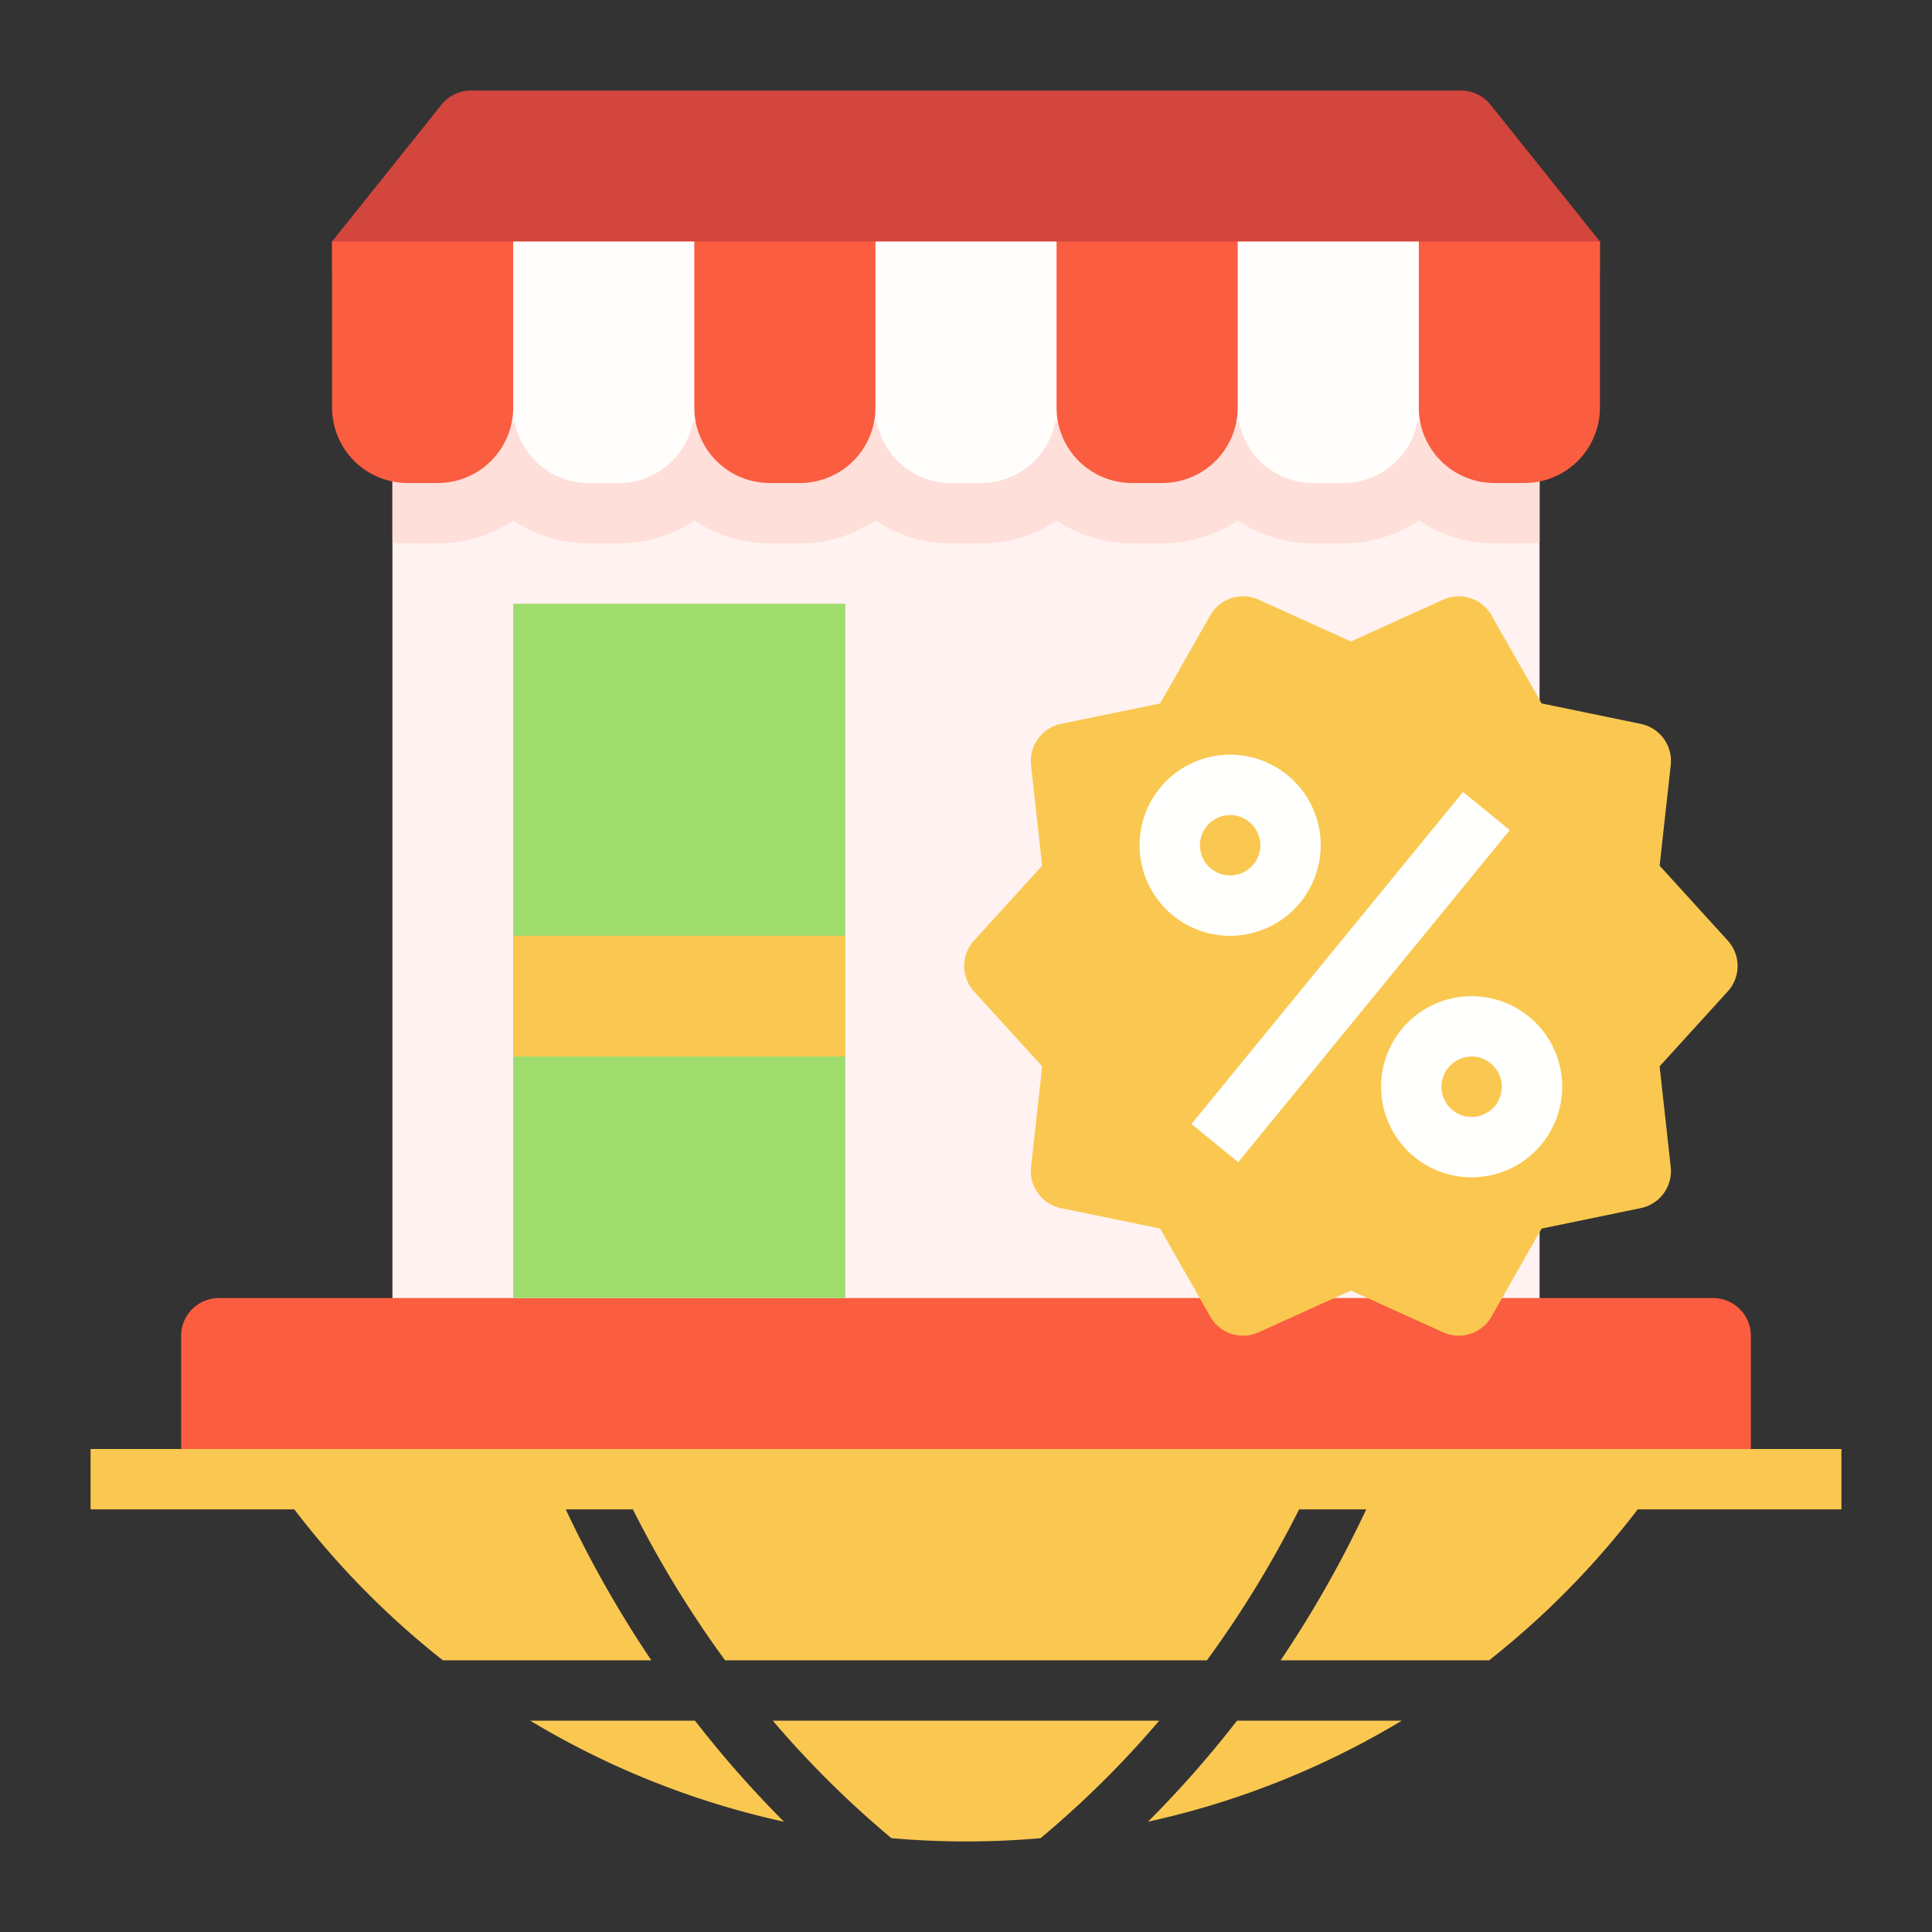 <svg height="512" viewBox="0 0 512 512" width="512" xmlns="http://www.w3.org/2000/svg"><rect x="0" y="0" width="512" height="512" fill="#333333" stroke="none"/><g id="Flat"><g><path d="m104 96h304v264h-304z" fill="#fff2f0"/><path d="m104 143.779a36.2 36.2 0 0 0 4 .221h8a35.8 35.8 0 0 0 20-6.08 35.8 35.8 0 0 0 20 6.08h8a35.8 35.8 0 0 0 20-6.08 35.8 35.8 0 0 0 20 6.08h8a35.8 35.8 0 0 0 20-6.08 35.8 35.8 0 0 0 20 6.08h8a35.8 35.8 0 0 0 20-6.08 35.8 35.8 0 0 0 20 6.08h8a35.8 35.8 0 0 0 20-6.08 35.8 35.8 0 0 0 20 6.08h8a35.8 35.8 0 0 0 20-6.08 35.8 35.8 0 0 0 20 6.08h8a36.2 36.2 0 0 0 4-.221v-31.779h-304z" fill="#fedfd9"/><path d="m424 64v8h-336v-8l29-36.247a10 10 0 0 1 7.806-3.753h262.388a10 10 0 0 1 7.806 3.753z" fill="#d3463d"/><path d="m58 344h396a10 10 0 0 1 10 10v38a0 0 0 0 1 0 0h-416a0 0 0 0 1 0 0v-38a10 10 0 0 1 10-10z" fill="#fa5d3f"/><g fill="#fac850"><g><path d="m327.815 456a284.873 284.873 0 0 1 -23.589 26.779 223.27 223.27 0 0 0 67.257-26.779z"/><path d="m140.517 456a223.265 223.265 0 0 0 67.258 26.779 284.74 284.74 0 0 1 -23.59-26.779z"/><path d="m236.237 487.134q9.8.861 19.763.866t19.764-.866a260.907 260.907 0 0 0 31.436-31.134h-102.4a260.834 260.834 0 0 0 31.437 31.134z"/></g><path d="m488 384h-464v16h53.991a224.52 224.52 0 0 0 39.377 40h55.244a300.552 300.552 0 0 1 -22.682-40h17.79a282.931 282.931 0 0 0 24.437 40h127.687a282.961 282.961 0 0 0 24.436-40h17.79a300.546 300.546 0 0 1 -22.681 40h55.243a224.52 224.52 0 0 0 39.377-40h53.991z"/></g><g><path d="m136 160h88v184h-88z" fill="#9fdc6e"/><path d="m136 248h88v32h-88z" fill="#fac850"/></g><g><path d="m457.878 262.729-18.063 19.857 2.944 26.68a10 10 0 0 1 -7.917 10.89l-26.3 5.431-13.273 23.325a10 10 0 0 1 -12.817 4.163l-24.452-11.075-24.456 11.075a10 10 0 0 1 -12.817-4.163l-13.273-23.326-26.3-5.431a10 10 0 0 1 -7.917-10.89l2.944-26.679-18.063-19.857a10 10 0 0 1 0-13.458l18.063-19.857-2.944-26.68a10 10 0 0 1 7.917-10.89l26.3-5.431 13.273-23.325a10 10 0 0 1 12.817-4.163l24.456 11.075 24.456-11.075a10 10 0 0 1 12.817 4.163l13.273 23.326 26.3 5.431a10 10 0 0 1 7.917 10.89l-2.944 26.679 18.063 19.857a10 10 0 0 1 -.004 13.458z" fill="#fac850"/><g fill="#fffffe"><path d="m301.149 251h113.701v16h-113.701z" transform="matrix(.633 -.774 .774 .633 -69.152 372.075)"/><path d="m326 248a24 24 0 1 1 24-24 24.027 24.027 0 0 1 -24 24zm0-32a8 8 0 1 0 8 8 8.009 8.009 0 0 0 -8-8z"/><path d="m390 312a24 24 0 1 1 24-24 24.027 24.027 0 0 1 -24 24zm0-32a8 8 0 1 0 8 8 8.009 8.009 0 0 0 -8-8z"/></g></g><path d="m88 64v44a20 20 0 0 0 20 20h8a20 20 0 0 0 20-20c0 11.046 48 11.046 48 0a20 20 0 0 0 20 20h8a20 20 0 0 0 20-20c0 11.046 48 11.046 48 0a20 20 0 0 0 20 20h8a20 20 0 0 0 20-20c0 11.046 48 11.046 48 0a20 20 0 0 0 20 20h8a20 20 0 0 0 20-20v-44z" fill="#fa5d3f"/><g fill="#fffefd"><path d="m232 64h48a0 0 0 0 1 0 0v44a20 20 0 0 1 -20 20h-8a20 20 0 0 1 -20-20v-44a0 0 0 0 1 0 0z"/><path d="m136 64h48a0 0 0 0 1 0 0v44a20 20 0 0 1 -20 20h-8a20 20 0 0 1 -20-20v-44a0 0 0 0 1 0 0z"/><path d="m328 64h48a0 0 0 0 1 0 0v44a20 20 0 0 1 -20 20h-8a20 20 0 0 1 -20-20v-44a0 0 0 0 1 0 0z"/></g></g></g></svg>